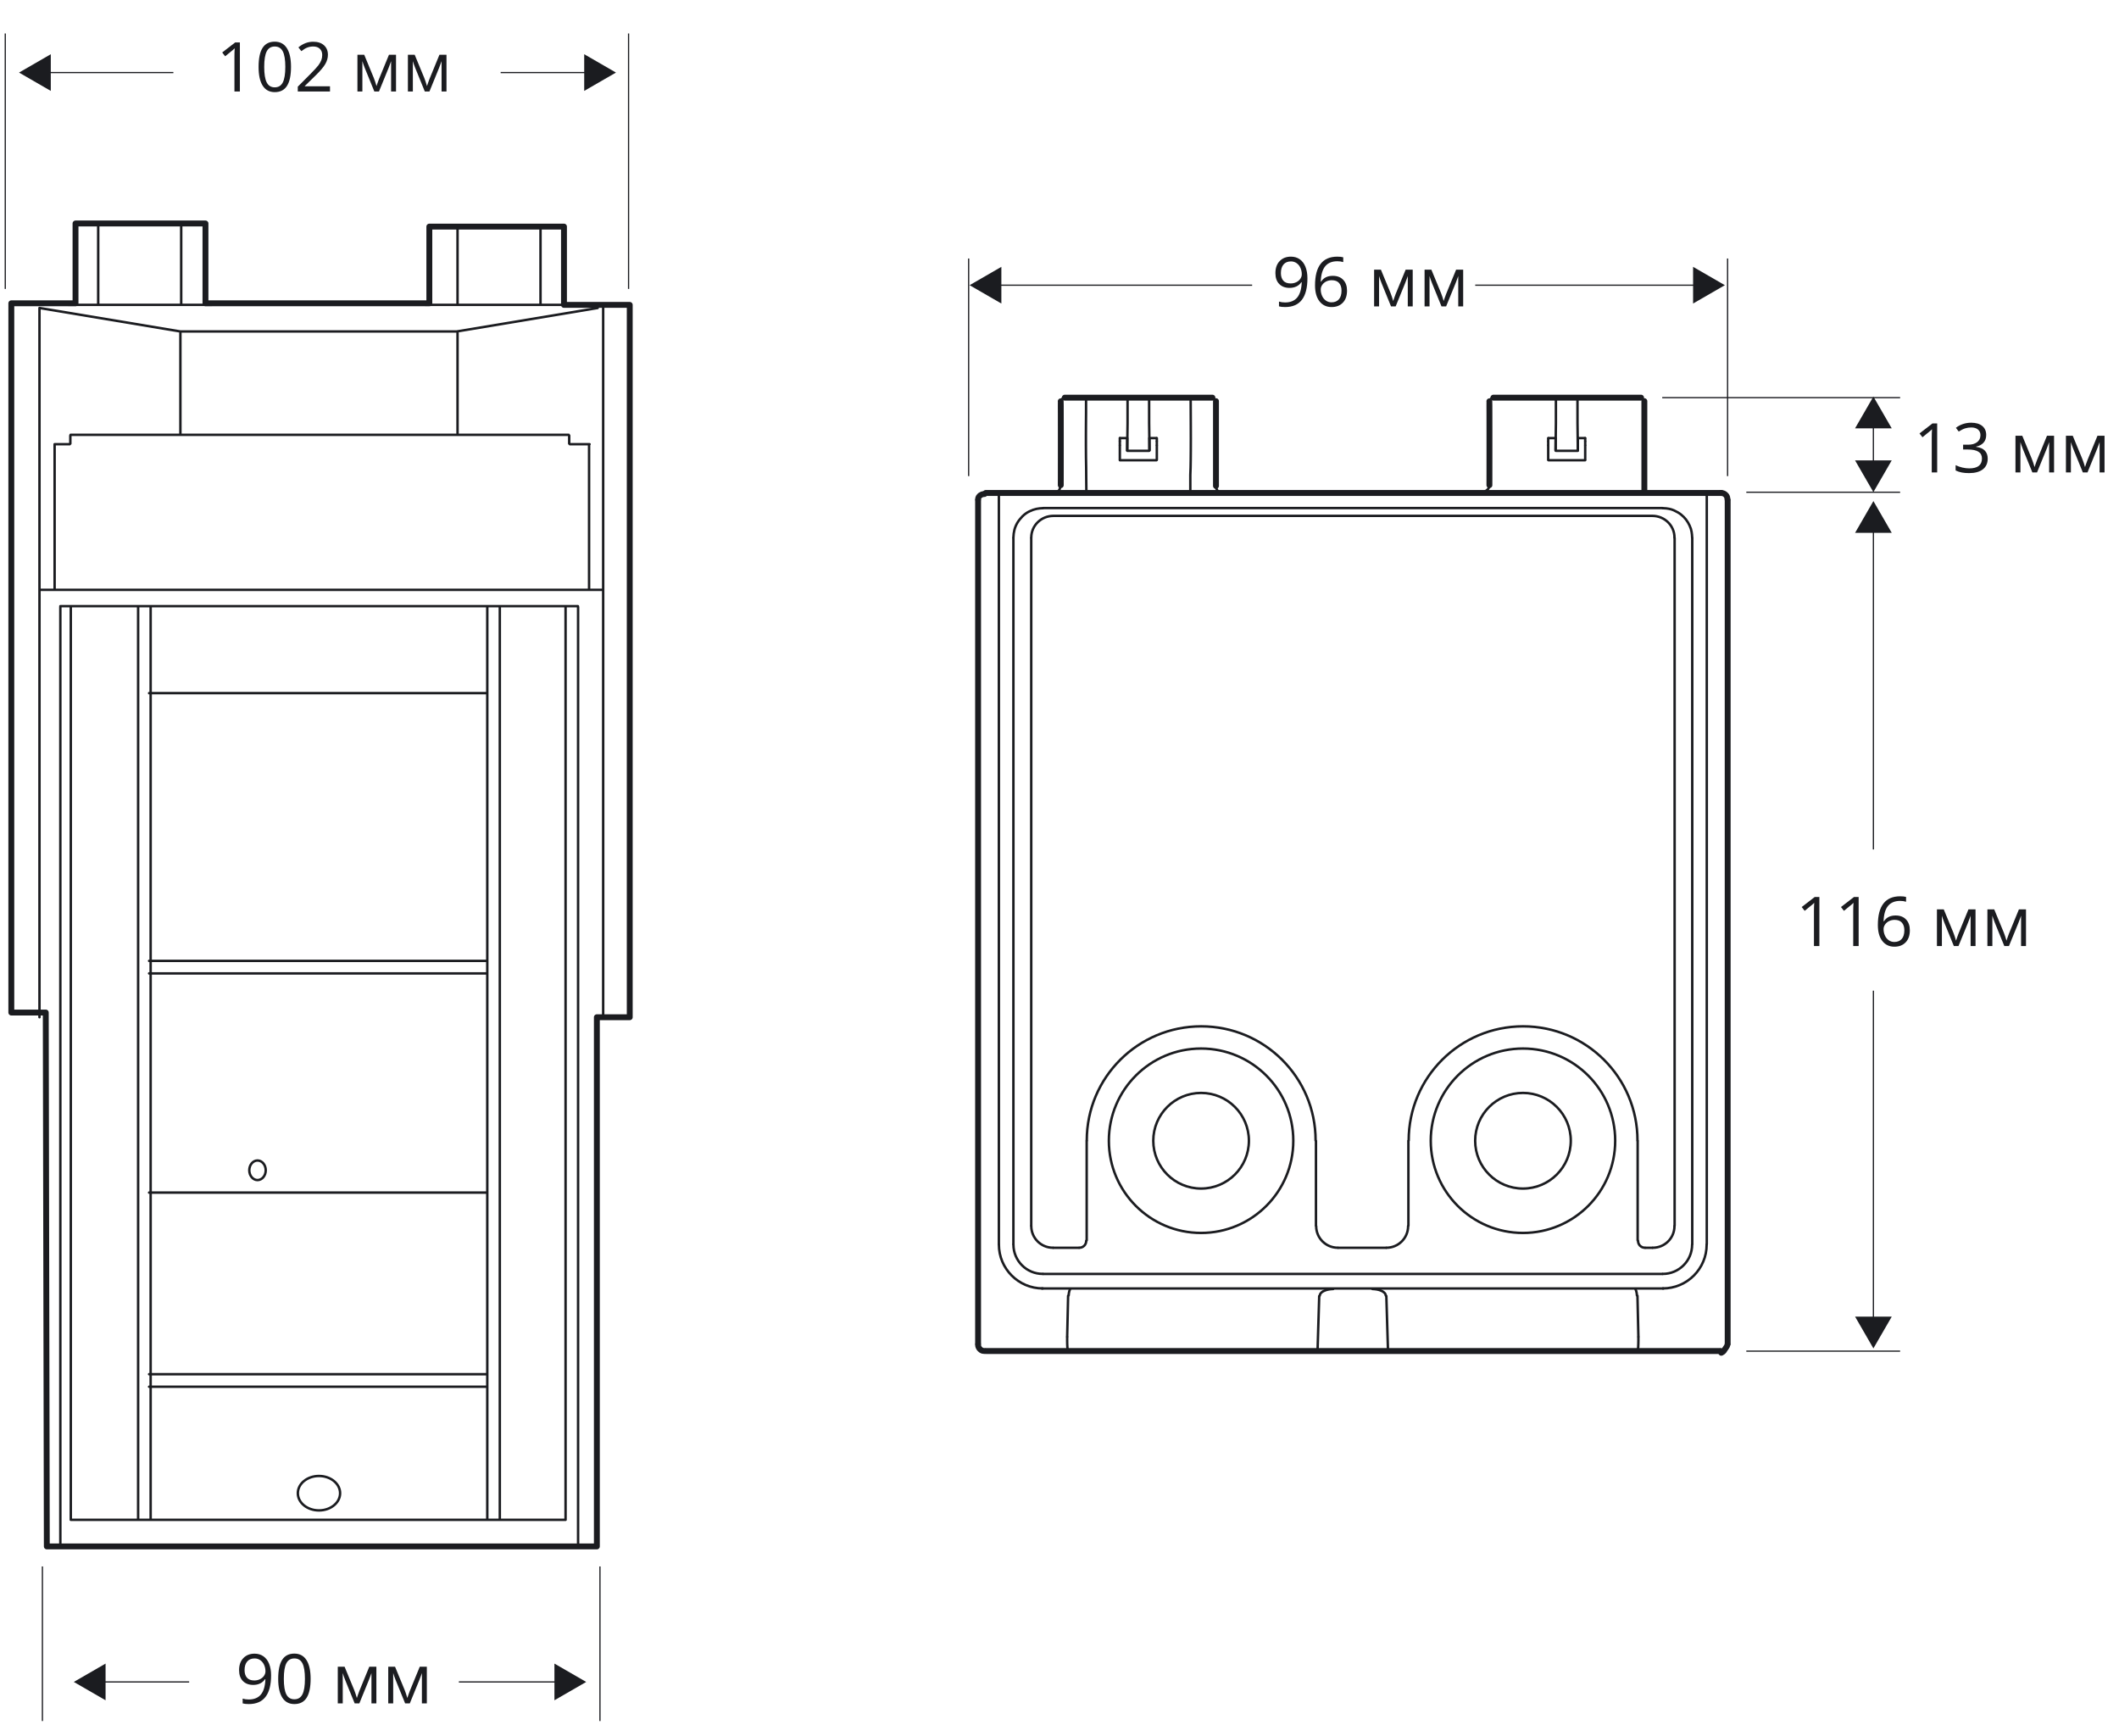 <?xml version="1.0" encoding="utf-8"?>
<!-- Generator: Adobe Illustrator 21.1.0, SVG Export Plug-In . SVG Version: 6.00 Build 0)  -->
<svg version="1.1" id="Слой_1" xmlns="http://www.w3.org/2000/svg" xmlns:xlink="http://www.w3.org/1999/xlink" x="0px" y="0px"
	 width="432px" height="353.84px" viewBox="0 0 432 353.84" style="enable-background:new 0 0 432 353.84;"
	 xml:space="preserve">
<style type="text/css">
	.st0{fill:none;stroke:#1B1C20;stroke-width:1.2;stroke-linecap:round;stroke-linejoin:round;stroke-miterlimit:10;}
	.st1{fill:none;stroke:#1B1C20;stroke-width:0.5;stroke-linecap:round;stroke-linejoin:round;stroke-miterlimit:10;}
	.st2{fill:none;stroke:#1B1C20;stroke-width:0.25;stroke-miterlimit:2.613;}
	.st3{fill:#1B1C20;}
	.st4{fill:none;stroke:#1B1C20;stroke-width:0.25;stroke-linecap:round;stroke-linejoin:round;stroke-miterlimit:10;}
</style>
<g>
	<g>
		<polygon class="st0" points="9.543,315.243 121.683,315.243 121.683,207.369 128.385,207.369 
			128.385,62.154 114.979,62.154 114.979,46.196 87.529,46.196 87.529,61.83 
			41.888,61.83 41.888,45.555 15.396,45.555 15.396,61.83 2.308,61.83 
			2.308,206.411 9.331,206.411 		"/>
		<path class="st1" d="M115.302,123.747v186.075H14.432V123.747 M28.16,123.747v185.998
			 M30.712,123.747V309.624 M99.342,123.747v185.835 M122.969,62.784v144.583
			 M8.048,62.784v144.583 M101.897,123.747V309.624 M117.857,123.747v190.863
			 M12.302,123.747v190.863 M93.279,67.892v20.427 M93.279,46.19v15.958
			 M110.195,46.19v15.958 M20.02,46.19v15.958 M36.941,46.19v15.958
			 M120.097,90.593v29.643 M116.043,88.798v1.634 M14.339,88.798v1.634 M11.134,90.554
			v29.683 M36.778,67.892v20.427 M30.395,141.302h68.947 M8.37,120.237h114.275
			 M12.302,123.572h105.518 M14.391,88.64h101.55 M11.241,90.554h2.977
			 M116.179,90.554h4.016 M36.778,67.572h56.501 M86.736,62.148h29.205 M13.955,62.148
			H43.162 M30.395,195.88h68.947 M30.395,198.435h68.947 M30.395,280.142h68.947
			 M30.395,243.118h68.947 M30.395,282.694h68.947 M69.337,304.4
			c0,1.939-1.93,3.508-4.312,3.508c-2.38,0-4.305-1.569-4.305-3.508
			c0-1.944,1.925-3.513,4.305-3.513C67.407,300.888,69.337,302.456,69.337,304.4z
			 M54.176,238.568c0,1.103-0.753,1.998-1.678,1.998s-1.676-0.895-1.676-1.998
			s0.751-1.995,1.676-1.995S54.176,237.465,54.176,238.568z M36.778,67.572
			L8.048,62.784 M93.118,67.572l28.727-4.788"/>
		<path class="st2" d="M128.147,58.898V6.825 M1.074,58.898V6.825 M120.196,14.793
			 M102.068,14.793 M35.347,14.793 M9.261,14.793"/>
	</g>
	<g>
	</g>
	<g>
		<path class="st3" d="M48.904,18.646h-1.107v-7.123c0-0.593,0.018-1.153,0.055-1.682
			c-0.096,0.096-0.203,0.196-0.321,0.301c-0.119,0.104-0.661,0.549-1.627,1.333
			l-0.602-0.779l2.646-2.044h0.957V18.646z"/>
		<path class="st3" d="M59.328,13.636c0,1.728-0.272,3.017-0.817,3.869
			c-0.544,0.853-1.377,1.278-2.498,1.278c-1.076,0-1.894-0.437-2.454-1.309
			c-0.561-0.873-0.841-2.152-0.841-3.839c0-1.741,0.271-3.033,0.813-3.876
			c0.542-0.843,1.369-1.265,2.481-1.265c1.084,0,1.908,0.439,2.471,1.319
			C59.047,10.694,59.328,11.968,59.328,13.636z M53.866,13.636
			c0,1.454,0.171,2.513,0.513,3.175c0.342,0.664,0.886,0.995,1.634,0.995
			c0.756,0,1.305-0.336,1.644-1.009c0.34-0.672,0.51-1.726,0.51-3.161
			s-0.17-2.487-0.51-3.155c-0.339-0.667-0.888-1.001-1.644-1.001
			c-0.748,0-1.292,0.329-1.634,0.987C54.037,11.126,53.866,12.182,53.866,13.636z"/>
		<path class="st3" d="M67.279,18.646H60.709v-0.978l2.632-2.646
			c0.802-0.812,1.33-1.39,1.586-1.736c0.255-0.347,0.446-0.684,0.574-1.012
			c0.127-0.328,0.191-0.682,0.191-1.06c0-0.533-0.162-0.956-0.485-1.269
			c-0.324-0.312-0.772-0.468-1.347-0.468c-0.415,0-0.808,0.068-1.18,0.205
			c-0.371,0.137-0.785,0.385-1.24,0.745l-0.602-0.772
			c0.92-0.766,1.923-1.148,3.008-1.148c0.938,0,1.675,0.24,2.208,0.722
			c0.533,0.48,0.8,1.126,0.8,1.938c0,0.634-0.178,1.26-0.533,1.88
			s-1.021,1.403-1.996,2.352l-2.188,2.14v0.055h5.141V18.646z"/>
		<path class="st3" d="M76.76,17.553l0.212-0.636l0.294-0.807l2.03-4.942h1.442v7.479
			h-1.005v-6.187l-0.137,0.396L79.2,13.902l-1.935,4.744h-0.95l-1.935-4.758
			c-0.242-0.61-0.408-1.087-0.499-1.429v6.187h-1.012v-7.479h1.388l1.962,4.751
			C76.415,16.42,76.596,16.965,76.76,17.553z"/>
		<path class="st3" d="M87.048,17.553l0.212-0.636l0.294-0.807l2.03-4.942h1.442v7.479
			H90.022v-6.187l-0.137,0.396l-0.396,1.046l-1.935,4.744h-0.95L84.669,13.889
			c-0.242-0.61-0.408-1.087-0.499-1.429v6.187h-1.012v-7.479h1.388l1.962,4.751
			C86.703,16.42,86.884,16.965,87.048,17.553z"/>
	</g>
	<g>
		<path class="st3" d="M55.267,341.52c0,3.91-1.514,5.865-4.539,5.865
			c-0.529,0-0.948-0.046-1.258-0.137v-0.978c0.364,0.118,0.779,0.178,1.244,0.178
			c1.094,0,1.92-0.339,2.478-1.015c0.559-0.678,0.862-1.715,0.913-3.114h-0.082
			c-0.251,0.378-0.584,0.667-0.998,0.864c-0.415,0.199-0.882,0.298-1.401,0.298
			c-0.885,0-1.586-0.265-2.105-0.793s-0.779-1.267-0.779-2.215
			c0-1.039,0.29-1.859,0.871-2.461s1.346-0.902,2.294-0.902
			c0.679,0,1.272,0.175,1.78,0.522c0.509,0.35,0.899,0.857,1.173,1.525
			C55.13,339.826,55.267,340.613,55.267,341.52z M51.904,338.082
			c-0.652,0-1.155,0.21-1.511,0.629s-0.533,1.003-0.533,1.75
			c0,0.656,0.164,1.173,0.492,1.548c0.328,0.377,0.827,0.564,1.497,0.564
			c0.414,0,0.796-0.084,1.145-0.253s0.623-0.398,0.824-0.69
			c0.2-0.292,0.301-0.597,0.301-0.916c0-0.479-0.094-0.921-0.28-1.326
			c-0.188-0.405-0.448-0.725-0.783-0.957S52.336,338.082,51.904,338.082z"/>
		<path class="st3" d="M63.326,342.238c0,1.728-0.272,3.017-0.817,3.869
			c-0.544,0.853-1.377,1.278-2.498,1.278c-1.076,0-1.894-0.437-2.454-1.309
			c-0.561-0.873-0.841-2.152-0.841-3.839c0-1.741,0.271-3.033,0.813-3.876
			c0.542-0.843,1.369-1.265,2.481-1.265c1.084,0,1.908,0.439,2.471,1.319
			C63.045,339.297,63.326,340.57,63.326,342.238z M57.865,342.238
			c0,1.454,0.171,2.513,0.513,3.175c0.342,0.664,0.886,0.995,1.634,0.995
			c0.756,0,1.305-0.336,1.644-1.009c0.34-0.672,0.51-1.726,0.51-3.161
			s-0.17-2.487-0.51-3.155c-0.339-0.667-0.888-1.001-1.644-1.001
			c-0.748,0-1.292,0.329-1.634,0.987C58.035,339.728,57.865,340.784,57.865,342.238z"
			/>
		<path class="st3" d="M72.753,346.155l0.212-0.636l0.294-0.807l2.03-4.942H76.732v7.479
			h-1.005v-6.187l-0.137,0.396l-0.396,1.046l-1.935,4.744h-0.95l-1.935-4.758
			c-0.242-0.61-0.408-1.087-0.499-1.429v6.187h-1.012v-7.479h1.388l1.962,4.751
			C72.408,345.022,72.589,345.567,72.753,346.155z"/>
		<path class="st3" d="M83.041,346.155l0.212-0.636l0.294-0.807l2.03-4.942h1.442v7.479
			h-1.005v-6.187l-0.137,0.396l-0.396,1.046l-1.935,4.744h-0.95l-1.935-4.758
			c-0.242-0.61-0.408-1.087-0.499-1.429v6.187h-1.012v-7.479h1.388l1.962,4.751
			C82.697,345.022,82.877,345.567,83.041,346.155z"/>
	</g>
	<g>
		<circle class="st1" cx="310.488" cy="232.547" r="9.748"/>
		<circle class="st1" cx="244.866" cy="232.547" r="9.747"/>
	</g>
	<line class="st0" x1="350.531" y1="275.414" x2="201.041" y2="275.414"/>
	<line class="st1" x1="347.961" y1="100.552" x2="347.961" y2="253.604"/>
	<line class="st1" x1="203.64" y1="253.603" x2="203.64" y2="100.757"/>
	<line class="st0" x1="200.952" y1="100.495" x2="350.941" y2="100.495"/>
	<g>
		<path class="st1" d="M339.002,262.654c4.937,0,8.935-4.005,8.935-8.937"/>
		<path class="st1" d="M203.644,253.717c0,4.932,4,8.937,8.937,8.937"/>
		<path class="st1" d="M220.051,254.359c0.772,0,1.394-0.622,1.394-1.394"/>
		<path class="st1" d="M333.948,252.965c0,0.772,0.627,1.394,1.394,1.394"/>
		<path class="st1" d="M268.327,249.949c0,2.434,1.972,4.41,4.413,4.41"/>
		<path class="st1" d="M282.66,254.359c2.436,0,4.413-1.977,4.413-4.41"/>
		<path class="st1" d="M341.376,109.572c0-2.441-2.026-4.41-4.522-4.41H214.77
			c-2.496,0-4.524,1.97-4.524,4.41"/>
		<path class="st1" d="M210.245,249.949c0,2.434,1.977,4.41,4.415,4.41"/>
		<path class="st1" d="M336.965,254.359c2.436,0,4.41-1.977,4.41-4.41"/>
	</g>
	<line class="st1" x1="341.404" y1="109.687" x2="341.404" y2="249.836"/>
	<line class="st1" x1="210.238" y1="249.835" x2="210.238" y2="109.685"/>
	<g>
		<path class="st1" d="M268.212,232.489c0-12.846-10.443-23.263-23.326-23.263
			c-12.883,0-23.326,10.417-23.326,23.263"/>
	</g>
	<line class="st1" x1="221.544" y1="252.851" x2="221.544" y2="232.604"/>
	<line class="st1" x1="268.284" y1="232.603" x2="268.284" y2="249.834"/>
	<line class="st1" x1="333.867" y1="232.603" x2="333.867" y2="252.85"/>
	<g>
		<path class="st1" d="M333.834,232.489c0-12.846-10.445-23.263-23.324-23.263
			c-12.886,0-23.324,10.417-23.324,23.263"/>
	</g>
	<line class="st1" x1="287.131" y1="249.835" x2="287.131" y2="232.604"/>
	<line class="st1" x1="336.851" y1="254.37" x2="335.457" y2="254.37"/>
	<line class="st1" x1="282.545" y1="254.37" x2="272.853" y2="254.37"/>
	<line class="st1" x1="219.936" y1="254.37" x2="214.773" y2="254.37"/>
	<line class="st4" x1="347.54" y1="256.341" x2="347.54" y2="256.379"/>
	<line class="st1" x1="282.973" y1="275.414" x2="282.633" y2="264.224"/>
	<line class="st1" x1="268.608" y1="275.414" x2="268.948" y2="264.224"/>
	<line class="st4" x1="204.061" y1="256.34" x2="204.061" y2="256.382"/>
	<line class="st1" x1="206.602" y1="253.603" x2="206.602" y2="109.687"/>
	<g>
		<path class="st1" d="M206.607,109.572v-0.056c0.012-0.49,0.075-0.977,0.198-1.471
			c0.121-0.494,0.317-0.974,0.585-1.438c0.273-0.459,0.62-0.904,1.042-1.336
			c0.424-0.424,0.902-0.769,1.441-1.028c0.536-0.254,1.014-0.424,1.438-0.506
			c0.42-0.084,0.832-0.133,1.231-0.14h0.04"/>
	</g>
	<line class="st1" x1="212.695" y1="103.572" x2="338.889" y2="103.572"/>
	<g>
		<path class="st1" d="M339.002,103.598h0.056c0.869,0.021,1.608,0.168,2.217,0.445
			c0.608,0.28,1.098,0.571,1.476,0.881c0.38,0.308,0.709,0.641,0.977,0.995
			c0.273,0.352,0.515,0.758,0.72,1.2c0.212,0.448,0.352,0.881,0.417,1.301
			c0.068,0.413,0.105,0.779,0.11,1.098v0.054"/>
	</g>
	<line class="st1" x1="345" y1="109.687" x2="345" y2="253.603"/>
	<g>
		<path class="st1" d="M339.002,259.692c3.296,0,5.972-2.674,5.972-5.974"/>
	</g>
	<line class="st1" x1="338.888" y1="259.7" x2="212.694" y2="259.7"/>
	<g>
		<path class="st1" d="M206.607,253.717c0,3.301,2.674,5.974,5.974,5.974"/>
	</g>
	<line class="st1" x1="212.413" y1="262.665" x2="339.099" y2="262.665"/>
	<g>
		<path class="st1" d="M333.417,262.768c0.065,0.142,0.119,0.284,0.163,0.431
			c0.042,0.147,0.072,0.284,0.093,0.429c0.023,0.142,0.037,0.277,0.042,0.415
			v0.014"/>
	</g>
	<line class="st1" x1="333.829" y1="264.17" x2="334.017" y2="272.459"/>
	<line class="st1" x1="217.565" y1="272.459" x2="217.754" y2="264.17"/>
	<g>
		<path class="st1" d="M217.867,264.056c0.007-0.145,0.019-0.284,0.04-0.429
			c0.023-0.145,0.054-0.282,0.096-0.429c0.047-0.145,0.096-0.282,0.158-0.417
			c0.002-0.002,0.005-0.009,0.007-0.014"/>
	</g>
	<g>
		<path class="st1" d="M217.746,275.471c-0.037-0.002-0.068-0.103-0.091-0.289
			c-0.023-0.186-0.04-0.38-0.051-0.578c-0.014-0.198-0.021-0.387-0.028-0.564
			c-0.002-0.177-0.007-0.387-0.012-0.627c0-0.238,0-0.513,0-0.828v-0.012"/>
		<path class="st1" d="M334.017,272.573c0,0.24,0,0.476,0,0.709
			c0,0.231-0.005,0.45-0.012,0.653c-0.005,0.203-0.014,0.427-0.026,0.657
			s-0.03,0.436-0.056,0.611c-0.026,0.177-0.054,0.266-0.084,0.268"/>
		<path class="st1" d="M279.8,262.773c0.347,0.012,0.66,0.042,0.923,0.093
			c0.261,0.051,0.483,0.105,0.648,0.17c0.17,0.061,0.312,0.121,0.429,0.186
			c0.119,0.063,0.221,0.133,0.312,0.21c0.096,0.075,0.182,0.165,0.263,0.275
			c0.079,0.11,0.128,0.242,0.142,0.392"/>
		<path class="st1" d="M269.063,264.11c0.014-0.161,0.063-0.291,0.147-0.403
			c0.077-0.11,0.165-0.2,0.259-0.275c0.091-0.077,0.198-0.147,0.315-0.21
			c0.117-0.063,0.259-0.126,0.427-0.186c0.17-0.065,0.387-0.119,0.653-0.17
			c0.263-0.051,0.564-0.082,0.9-0.093h0.021"/>
	</g>
	<line class="st0" x1="352.221" y1="273.906" x2="352.221" y2="101.996"/>
	<line class="st0" x1="199.401" y1="101.996" x2="199.401" y2="273.905"/>
	<g>
		<path class="st0" d="M200.713,100.704c-0.219,0.005-0.396,0.033-0.532,0.091
			c-0.133,0.056-0.235,0.107-0.305,0.161c-0.068,0.049-0.128,0.1-0.184,0.156
			c-0.054,0.051-0.112,0.128-0.182,0.235c-0.065,0.105-0.1,0.249-0.107,0.427
			v0.009"/>
		<path class="st0" d="M199.403,274.134v0.012c0.002,0.156,0.028,0.294,0.07,0.408
			c0.044,0.114,0.096,0.21,0.147,0.284c0.049,0.072,0.103,0.133,0.158,0.186
			c0.054,0.058,0.131,0.119,0.233,0.196c0.1,0.072,0.219,0.119,0.352,0.152
			c0.128,0.028,0.247,0.042,0.35,0.042h0.012"/>
		<path class="st0" d="M352.178,101.768c-0.002-0.107-0.016-0.226-0.049-0.343
			c-0.03-0.119-0.077-0.226-0.14-0.322c-0.07-0.091-0.069-0.135-0.226-0.268
			c-0.058-0.049-0.086-0.068-0.189-0.14c-0.103-0.072-0.217-0.126-0.345-0.154
			c-0.133-0.033-0.247-0.044-0.35-0.044h-0.012"/>
		<path class="st0" d="M350.859,275.414c0.221-0.002-0.057,0.418,0.078,0.353
			c0.135-0.072,0.24-0.135,0.31-0.193c0.07-0.058,0.131-0.121,0.184-0.182
			c0.054-0.065,0.114-0.159,0.182-0.284c0.068-0.126,0.558-0.747,0.565-0.961
			v-0.012"/>
	</g>
	<line class="st1" x1="323.176" y1="89.325" x2="323.176" y2="89.907"/>
	<line class="st1" x1="323.176" y1="90.022" x2="323.176" y2="90.719"/>
	<line class="st1" x1="323.176" y1="90.833" x2="323.176" y2="93.735"/>
	<line class="st1" x1="315.634" y1="93.735" x2="315.634" y2="90.833"/>
	<line class="st1" x1="315.634" y1="90.719" x2="315.634" y2="90.022"/>
	<line class="st1" x1="315.634" y1="89.908" x2="315.634" y2="89.326"/>
	<line class="st1" x1="323.137" y1="93.828" x2="315.704" y2="93.828"/>
	<g>
		<path class="st4" d="M335.203,81.668l-0.002-0.028v-0.03
			c-0.002-0.012-0.002-0.023-0.005-0.033c0-0.009-0.002-0.021-0.007-0.03
			c0-0.012-0.002-0.021-0.005-0.035c-0.002-0.007-0.007-0.019-0.009-0.03
			c-0.002-0.009-0.005-0.019-0.009-0.03c-0.007-0.009-0.012-0.023-0.014-0.033
			c-0.007-0.009-0.009-0.019-0.016-0.03c-0.005-0.012-0.009-0.021-0.012-0.033
			c-0.007-0.009-0.012-0.019-0.021-0.03c-0.005-0.007-0.012-0.019-0.016-0.026
			c-0.012-0.009-0.016-0.021-0.026-0.028c-0.005-0.012-0.014-0.021-0.021-0.03
			c-0.007-0.007-0.014-0.016-0.023-0.023c-0.009-0.007-0.021-0.019-0.028-0.026
			c-0.009-0.009-0.016-0.014-0.026-0.023c-0.009-0.005-0.016-0.014-0.028-0.019
			c-0.009-0.005-0.016-0.016-0.03-0.019c-0.009-0.009-0.016-0.016-0.028-0.021
			c-0.007-0.007-0.019-0.012-0.028-0.019c-0.014,0-0.026-0.007-0.033-0.009
			c-0.012-0.005-0.023-0.009-0.033-0.014c-0.009-0.002-0.021-0.007-0.033-0.007
			c-0.009-0.005-0.019-0.007-0.03-0.012c-0.009,0-0.021-0.007-0.033-0.009
			c-0.021-0.002-0.035-0.005-0.056-0.005c-0.021-0.005-0.049-0.007-0.07-0.007"/>
		<path class="st4" d="M303.639,81.668v-0.028c0.002-0.009,0.002-0.019,0.002-0.028
			c0.002-0.014,0.002-0.021,0.005-0.033c0-0.012,0.005-0.021,0.007-0.03
			c0.002-0.009,0.002-0.021,0.005-0.03c0.002-0.012,0.007-0.023,0.012-0.033
			c0.002-0.009,0.007-0.019,0.007-0.03c0.007-0.009,0.012-0.021,0.019-0.03
			c0.002-0.012,0.007-0.021,0.012-0.033c0.007-0.007,0.012-0.019,0.016-0.026
			c0.007-0.014,0.014-0.023,0.019-0.03c0.007-0.012,0.012-0.021,0.021-0.028
			c0.005-0.009,0.014-0.019,0.021-0.03c0.009-0.012,0.014-0.019,0.023-0.026
			c0.009-0.009,0.014-0.016,0.021-0.023c0.009-0.009,0.019-0.016,0.03-0.028
			c0.007-0.005,0.016-0.014,0.028-0.019c0.007-0.007,0.016-0.014,0.026-0.019
			c0.012-0.009,0.019-0.016,0.03-0.021c0.012-0.007,0.019-0.009,0.03-0.021
			c0.007-0.005,0.019-0.009,0.028-0.012c0.014-0.007,0.026-0.012,0.033-0.016
			c0.012-0.002,0.023-0.007,0.03-0.009c0.012-0.005,0.023-0.009,0.035-0.012
			c0.007-0.002,0.016-0.005,0.028-0.009c0.012-0.002,0.021-0.005,0.033-0.005
			c0.021-0.007,0.037-0.007,0.058-0.009c0.021-0.005,0.047-0.005,0.07-0.007"/>
		<path class="st1" d="M302.815,100.137c0.007-0.005,0.014-0.009,0.019-0.016
			c0.144-0.075,0.28-0.177,0.406-0.294c0.126-0.119,0.233-0.266,0.305-0.431
			c0.07-0.168,0.112-0.345,0.112-0.531v-0.016"/>
	</g>
	<line class="st1" x1="323.137" y1="89.306" x2="321.743" y2="89.306"/>
	<line class="st1" x1="321.668" y1="89.325" x2="321.668" y2="91.805"/>
	<line class="st1" x1="321.629" y1="91.9" x2="317.214" y2="91.9"/>
	<line class="st1" x1="317.141" y1="91.806" x2="317.141" y2="89.326"/>
	<line class="st1" x1="317.099" y1="89.306" x2="315.705" y2="89.306"/>
	<g>
		<path class="st0" d="M303.645,98.903c0.002-0.364,0.002-0.839,0.005-1.429
			c0-0.592,0.002-1.338,0.002-2.242c0.002-0.902,0.002-1.781,0.002-2.629
			c0-0.853,0-1.615,0-2.296c0-0.674,0-1.364,0-2.068c0-0.704,0-1.394-0.002-2.077
			c0-0.688,0-1.312-0.002-1.872c0-0.557-0.002-1.103-0.005-1.639
			c-0.002-0.534-0.002-0.818-0.007-0.841"/>
	</g>
	<line class="st0" x1="335.234" y1="100.137" x2="335.234" y2="81.781"/>
	<line class="st0" x1="334.561" y1="81.065" x2="304.461" y2="81.065"/>
	<g>
		<path class="st1" d="M321.674,91.806v-0.098c-0.014-1.814-0.037-3.627-0.07-5.436
			l-0.005-5.242"/>
		<path class="st1" d="M317.202,81.03v5.24c-0.04,1.811-0.061,3.622-0.07,5.438v0.098"
			/>
		<ellipse class="st1" cx="310.488" cy="232.547" rx="18.801" ry="18.796"/>
		<ellipse class="st1" cx="244.864" cy="232.547" rx="18.801" ry="18.796"/>
	</g>
	<line class="st1" x1="235.842" y1="89.325" x2="235.842" y2="89.907"/>
	<line class="st1" x1="235.842" y1="90.022" x2="235.842" y2="90.719"/>
	<line class="st1" x1="235.842" y1="90.833" x2="235.842" y2="93.735"/>
	<line class="st1" x1="228.3" y1="93.735" x2="228.3" y2="90.833"/>
	<line class="st1" x1="228.3" y1="90.719" x2="228.3" y2="90.022"/>
	<line class="st1" x1="228.3" y1="89.908" x2="228.3" y2="89.326"/>
	<line class="st1" x1="235.751" y1="93.828" x2="228.317" y2="93.828"/>
	<g>
		<path class="st4" d="M247.817,81.668l-0.002-0.028v-0.03
			c-0.002-0.012-0.002-0.023-0.005-0.033c0-0.009-0.002-0.021-0.007-0.03
			c0-0.012-0.002-0.021-0.005-0.035c-0.002-0.007-0.007-0.019-0.007-0.03
			c-0.005-0.009-0.007-0.019-0.012-0.03c-0.007-0.009-0.012-0.023-0.014-0.033
			c-0.007-0.009-0.009-0.019-0.016-0.03c-0.005-0.012-0.009-0.021-0.012-0.033
			c-0.007-0.009-0.012-0.019-0.021-0.03c-0.005-0.007-0.009-0.019-0.016-0.026
			c-0.012-0.009-0.016-0.021-0.026-0.028c-0.005-0.012-0.014-0.021-0.021-0.03
			c-0.007-0.007-0.014-0.016-0.023-0.023c-0.009-0.007-0.021-0.019-0.028-0.026
			c-0.009-0.009-0.016-0.014-0.026-0.023c-0.009-0.005-0.016-0.014-0.028-0.019
			c-0.009-0.005-0.016-0.016-0.03-0.019c-0.009-0.009-0.016-0.016-0.028-0.021
			c-0.007-0.007-0.019-0.012-0.028-0.019c-0.014,0-0.026-0.007-0.033-0.009
			c-0.012-0.005-0.023-0.009-0.033-0.014c-0.009-0.002-0.021-0.007-0.033-0.007
			c-0.009-0.005-0.019-0.007-0.03-0.012c-0.012,0-0.021-0.007-0.033-0.009
			c-0.019-0.002-0.035-0.005-0.056-0.005c-0.021-0.005-0.049-0.007-0.07-0.007"/>
		<path class="st4" d="M216.252,81.668v-0.028c0.002-0.009,0.002-0.019,0.002-0.028
			c0.002-0.014,0.002-0.021,0.005-0.033c0-0.012,0.005-0.021,0.007-0.03
			c0.002-0.009,0.002-0.021,0.005-0.03c0.002-0.012,0.007-0.023,0.012-0.033
			c0.002-0.009,0.007-0.019,0.007-0.03c0.007-0.009,0.012-0.021,0.019-0.03
			c0.002-0.012,0.007-0.021,0.014-0.033c0.005-0.007,0.009-0.019,0.014-0.026
			c0.007-0.014,0.014-0.023,0.019-0.03c0.007-0.012,0.012-0.021,0.021-0.028
			c0.005-0.009,0.014-0.019,0.021-0.03c0.009-0.012,0.014-0.019,0.023-0.026
			c0.009-0.009,0.014-0.016,0.021-0.023c0.009-0.009,0.019-0.016,0.03-0.028
			c0.007-0.005,0.016-0.014,0.028-0.019c0.007-0.007,0.016-0.014,0.026-0.019
			c0.009-0.009,0.019-0.016,0.03-0.021c0.012-0.007,0.019-0.009,0.03-0.021
			c0.007-0.005,0.019-0.009,0.028-0.012c0.014-0.007,0.026-0.012,0.033-0.016
			c0.012-0.002,0.023-0.007,0.03-0.009c0.012-0.005,0.023-0.009,0.035-0.012
			c0.007-0.002,0.016-0.005,0.028-0.009c0.012-0.002,0.021-0.005,0.033-0.005
			c0.021-0.007,0.037-0.007,0.058-0.009c0.021-0.005,0.047-0.005,0.068-0.007"/>
		<path class="st1" d="M215.298,100.458c0.007-0.005,0.014-0.009,0.021-0.016
			c0.142-0.075,0.277-0.177,0.403-0.294c0.126-0.119,0.231-0.266,0.305-0.431
			c0.07-0.168,0.112-0.345,0.112-0.531v-0.016"/>
	</g>
	<line class="st1" x1="235.751" y1="89.306" x2="234.357" y2="89.306"/>
	<line class="st1" x1="234.334" y1="89.325" x2="234.334" y2="91.805"/>
	<line class="st1" x1="234.242" y1="91.9" x2="229.827" y2="91.9"/>
	<line class="st1" x1="229.807" y1="91.806" x2="229.807" y2="89.326"/>
	<line class="st1" x1="229.713" y1="89.306" x2="228.319" y2="89.306"/>
	<g>
		<path class="st0" d="M216.259,98.903c0.002-0.364,0.002-0.839,0.005-1.429
			c0-0.592,0.002-1.338,0.002-2.242c0.002-0.902,0.002-1.781,0.002-2.629
			c0-0.853,0-1.615,0-2.296c0-0.674,0-1.364,0-2.068c0-0.704,0-1.394-0.002-2.077
			c0-0.688,0-1.312-0.002-1.872c0-0.557-0.002-1.103-0.005-1.639
			c-0.002-0.534-0.002-0.818-0.007-0.841"/>
		<path class="st1" d="M247.888,99.412v-0.028c0.002-0.014,0.002-0.037,0.002-0.068
			c0.007-0.035,0.007-0.058,0.007-0.075c0-0.021,0.002-0.03,0.002-0.04v-0.019
			c0-0.007,0.002-0.009,0.002-0.012"/>
	</g>
	<line class="st0" x1="247.9" y1="99.056" x2="247.9" y2="81.781"/>
	<g>
		<path class="st1" d="M242.738,81.08c0.012,0.814,0.019,4.844,0.026,5.704
			c0.007,0.865,0.007,1.732,0.007,2.615c0,0.881-0.005,1.706-0.007,2.464
			c-0.007,0.762-0.014,1.396-0.016,1.916c-0.009,0.515-0.019,1.042-0.026,1.58
			c-0.019,0.541-0.028,1.023-0.051,1.457v3.613"/>
	</g>
	<line class="st0" x1="247.175" y1="81.065" x2="217.075" y2="81.065"/>
	<g>
		<path class="st1" d="M221.483,100.524c-0.023-0.424-0.033-4.636-0.049-5.249
			c-0.012-0.62-0.023-1.315-0.035-2.098c-0.005-0.781-0.012-1.564-0.014-2.357
			c0-0.79-0.005-1.492,0-2.119c0-0.622,0.002-1.298,0.009-2.03
			c0.002-0.73,0.005-1.515,0.019-2.359c0-0.014,0-2.893,0.002-2.907"/>
		<path class="st1" d="M234.346,91.806v-0.098c-0.014-1.814-0.037-3.627-0.07-5.436
			l-0.005-5.193"/>
		<path class="st1" d="M229.875,81.08v5.191c-0.04,1.811-0.061,3.622-0.07,5.438v0.098"
			/>
		<path class="st1" d="M248.967,100.519c-0.007,0-0.016-0.002-0.023-0.002
			c-0.1-0.03-0.198-0.072-0.289-0.119c-0.1-0.051-0.189-0.121-0.28-0.2
			c-0.089-0.084-0.168-0.177-0.228-0.282c-0.07-0.105-0.121-0.214-0.156-0.333
			c-0.037-0.117-0.061-0.247-0.063-0.389c0.002-0.009,0.002-0.014,0.002-0.023"/>
	</g>
	<path class="st2" d="M255.273,58.137 M203.054,58.137 M346.264,58.137 M300.753,58.137
		 M197.478,97.057V52.696 M352.203,97.057V52.696"/>
	<path class="st2" d="M381.932,173.168 M381.932,105.529 M381.932,269.497 M381.932,201.954
		 M338.876,81.063h48.501 M356.021,100.343h31.354 M356.021,275.439h31.354"/>
	<path class="st2" d="M381.929,94.944"/>
	<path class="st2" d="M381.929,85.226"/>
	<g>
		<path class="st3" d="M266.544,56.728c0,3.91-1.513,5.865-4.539,5.865
			c-0.528,0-0.948-0.046-1.258-0.137v-0.978c0.364,0.118,0.779,0.178,1.244,0.178
			c1.094,0,1.92-0.339,2.478-1.015c0.559-0.678,0.863-1.715,0.913-3.114h-0.082
			c-0.251,0.378-0.583,0.667-0.998,0.864c-0.415,0.199-0.882,0.298-1.401,0.298
			c-0.884,0-1.586-0.265-2.105-0.793s-0.779-1.267-0.779-2.215
			c0-1.039,0.291-1.859,0.871-2.461c0.582-0.602,1.346-0.902,2.294-0.902
			c0.679,0,1.272,0.175,1.78,0.522c0.509,0.35,0.899,0.857,1.173,1.525
			C266.408,55.034,266.544,55.821,266.544,56.728z M263.181,53.29
			c-0.651,0-1.155,0.21-1.511,0.629s-0.533,1.003-0.533,1.75
			c0,0.656,0.164,1.173,0.492,1.548c0.328,0.377,0.827,0.564,1.497,0.564
			c0.415,0,0.796-0.084,1.146-0.253c0.348-0.169,0.623-0.398,0.823-0.69
			s0.301-0.597,0.301-0.916c0-0.479-0.094-0.921-0.28-1.326
			s-0.447-0.725-0.783-0.957C263.998,53.406,263.614,53.29,263.181,53.29z"/>
		<path class="st3" d="M268.096,58.185c0-1.964,0.382-3.433,1.146-4.405
			c0.763-0.974,1.892-1.46,3.387-1.46c0.515,0,0.921,0.043,1.217,0.13v0.978
			c-0.351-0.114-0.752-0.171-1.203-0.171c-1.071,0-1.889,0.334-2.454,1.002
			c-0.565,0.667-0.875,1.717-0.93,3.147h0.082
			c0.501-0.784,1.294-1.176,2.379-1.176c0.897,0,1.605,0.271,2.122,0.813
			c0.518,0.542,0.776,1.278,0.776,2.208c0,1.039-0.284,1.856-0.851,2.45
			c-0.568,0.596-1.335,0.893-2.301,0.893c-1.034,0-1.854-0.389-2.461-1.166
			C268.399,60.651,268.096,59.57,268.096,58.185z M271.452,61.63
			c0.647,0,1.149-0.204,1.508-0.612c0.357-0.407,0.536-0.996,0.536-1.767
			c0-0.661-0.166-1.181-0.499-1.559s-0.829-0.567-1.49-0.567
			c-0.41,0-0.786,0.084-1.128,0.253s-0.614,0.401-0.817,0.697
			c-0.202,0.296-0.304,0.604-0.304,0.923c0,0.47,0.091,0.907,0.273,1.312
			s0.44,0.727,0.776,0.964C270.642,61.512,271.024,61.63,271.452,61.63z"/>
		<path class="st3" d="M284.031,61.363l0.212-0.636l0.294-0.807l2.03-4.942h1.442v7.479
			h-1.005v-6.187l-0.137,0.396l-0.396,1.046l-1.935,4.744h-0.95l-1.935-4.758
			c-0.241-0.61-0.408-1.087-0.499-1.429v6.187h-1.012v-7.479h1.388l1.962,4.751
			C283.687,60.23,283.866,60.775,284.031,61.363z"/>
		<path class="st3" d="M294.319,61.363l0.212-0.636l0.294-0.807l2.03-4.942h1.442v7.479
			h-1.005v-6.187l-0.137,0.396l-0.396,1.046l-1.935,4.744h-0.95l-1.935-4.758
			c-0.241-0.61-0.408-1.087-0.499-1.429v6.187h-1.012v-7.479h1.388l1.962,4.751
			C293.975,60.23,294.155,60.775,294.319,61.363z"/>
	</g>
	<g>
		<g>
			<line class="st2" x1="381.932" y1="201.954" x2="381.932" y2="269.497"/>
			<g>
				<polygon class="st3" points="378.193,268.403 381.932,274.879 385.672,268.403 				"/>
			</g>
		</g>
	</g>
	<g>
		<path class="st3" d="M370.917,192.853h-1.107v-7.123c0-0.593,0.019-1.153,0.055-1.682
			c-0.096,0.096-0.203,0.196-0.321,0.301s-0.661,0.549-1.627,1.333l-0.602-0.779
			l2.646-2.044h0.957V192.853z"/>
		<path class="st3" d="M378.922,192.853h-1.107v-7.123c0-0.593,0.019-1.153,0.055-1.682
			c-0.096,0.096-0.203,0.196-0.321,0.301s-0.661,0.549-1.627,1.333l-0.602-0.779
			l2.646-2.044h0.957V192.853z"/>
		<path class="st3" d="M382.839,188.581c0-1.964,0.382-3.433,1.146-4.405
			c0.763-0.974,1.892-1.46,3.387-1.46c0.515,0,0.921,0.043,1.217,0.13v0.978
			c-0.351-0.114-0.752-0.171-1.203-0.171c-1.071,0-1.889,0.334-2.454,1.002
			c-0.565,0.667-0.875,1.717-0.93,3.147h0.082
			c0.501-0.784,1.294-1.176,2.379-1.176c0.897,0,1.605,0.271,2.122,0.813
			c0.518,0.542,0.776,1.278,0.776,2.208c0,1.039-0.284,1.856-0.851,2.45
			c-0.568,0.596-1.335,0.893-2.301,0.893c-1.034,0-1.854-0.389-2.461-1.166
			C383.142,191.048,382.839,189.967,382.839,188.581z M386.196,192.026
			c0.647,0,1.149-0.204,1.508-0.612c0.357-0.407,0.536-0.996,0.536-1.767
			c0-0.661-0.166-1.181-0.499-1.559s-0.829-0.567-1.49-0.567
			c-0.41,0-0.786,0.084-1.128,0.253s-0.614,0.401-0.817,0.697
			c-0.202,0.296-0.304,0.604-0.304,0.923c0,0.47,0.091,0.907,0.273,1.312
			s0.44,0.727,0.776,0.964C385.385,191.908,385.767,192.026,386.196,192.026z"/>
		<path class="st3" d="M398.774,191.76l0.212-0.636l0.294-0.807l2.03-4.942h1.442v7.479
			h-1.005v-6.187l-0.137,0.396l-0.396,1.046l-1.935,4.744h-0.95l-1.935-4.758
			c-0.241-0.61-0.408-1.087-0.499-1.429v6.187h-1.012v-7.479h1.388l1.962,4.751
			C398.43,190.627,398.61,191.172,398.774,191.76z"/>
		<path class="st3" d="M409.062,191.76l0.212-0.636l0.294-0.807l2.03-4.942h1.442v7.479
			h-1.005v-6.187l-0.137,0.396l-0.396,1.046l-1.935,4.744h-0.95l-1.935-4.758
			c-0.241-0.61-0.408-1.087-0.499-1.429v6.187h-1.012v-7.479h1.388l1.962,4.751
			C408.718,190.627,408.898,191.172,409.062,191.76z"/>
	</g>
	<g>
		<g>
			<path class="st3" d="M394.933,96.31H393.825V89.186c0-0.593,0.019-1.153,0.055-1.682
				c-0.096,0.096-0.203,0.196-0.321,0.301s-0.661,0.549-1.627,1.333l-0.602-0.779
				l2.646-2.044h0.957V96.31z"/>
			<path class="st3" d="M404.927,88.667c0,0.638-0.179,1.16-0.537,1.565
				c-0.357,0.405-0.864,0.677-1.521,0.813v0.055
				c0.802,0.101,1.396,0.355,1.784,0.766s0.581,0.948,0.581,1.613
				c0,0.952-0.33,1.686-0.991,2.197c-0.661,0.514-1.6,0.77-2.816,0.77
				c-0.528,0-1.013-0.04-1.453-0.119c-0.439-0.08-0.866-0.221-1.281-0.421v-1.08
				c0.433,0.214,0.895,0.377,1.385,0.489c0.489,0.111,0.953,0.167,1.391,0.167
				c1.728,0,2.591-0.677,2.591-2.03c0-1.212-0.952-1.818-2.857-1.818h-0.984
				v-0.978h0.998c0.779,0,1.396-0.172,1.853-0.517
				c0.456-0.344,0.684-0.821,0.684-1.432c0-0.487-0.168-0.87-0.502-1.148
				c-0.336-0.278-0.79-0.417-1.364-0.417c-0.438,0-0.85,0.06-1.237,0.178
				s-0.829,0.337-1.326,0.656l-0.574-0.766c0.41-0.323,0.883-0.577,1.418-0.763
				c0.536-0.184,1.1-0.276,1.692-0.276c0.971,0,1.725,0.222,2.263,0.667
				C404.658,87.282,404.927,87.893,404.927,88.667z"/>
			<path class="st3" d="M414.784,95.216l0.212-0.636l0.294-0.807l2.03-4.942h1.442v7.479
				h-1.005v-6.187l-0.137,0.396l-0.396,1.046l-1.935,4.744h-0.95l-1.935-4.758
				c-0.241-0.61-0.408-1.087-0.499-1.429v6.187h-1.012v-7.479h1.388l1.962,4.751
				C414.441,94.083,414.62,94.628,414.784,95.216z"/>
			<path class="st3" d="M425.073,95.216l0.212-0.636l0.294-0.807l2.03-4.942h1.442v7.479
				h-1.005v-6.187l-0.137,0.396l-0.396,1.046l-1.935,4.744h-0.95l-1.935-4.758
				c-0.241-0.61-0.408-1.087-0.499-1.429v6.187h-1.012v-7.479h1.388l1.962,4.751
				C424.729,94.083,424.908,94.628,425.073,95.216z"/>
		</g>
	</g>
	<g>
		<g>
			<line class="st2" x1="381.932" y1="107.529" x2="381.932" y2="173.168"/>
			<g>
				<polygon class="st3" points="378.193,108.624 381.932,102.148 385.672,108.624 				"/>
			</g>
		</g>
	</g>
	<g>
		<g>
			<line class="st2" x1="381.928" y1="86.226" x2="381.928" y2="94.944"/>
			<g>
				<polygon class="st3" points="378.189,87.32 381.928,80.844 385.668,87.32 				"/>
			</g>
			<g>
				<polygon class="st3" points="378.189,93.849 381.928,100.326 385.668,93.849 				"/>
			</g>
		</g>
	</g>
	<g>
		<g>
			<line class="st2" x1="203.054" y1="58.137" x2="255.273" y2="58.137"/>
			<g>
				<polygon class="st3" points="204.148,61.876 197.672,58.137 204.148,54.397 				"/>
			</g>
		</g>
	</g>
	<g>
		<g>
			<line class="st2" x1="300.753" y1="58.137" x2="346.264" y2="58.137"/>
			<g>
				<polygon class="st3" points="345.17,61.876 351.646,58.137 345.17,54.397 				"/>
			</g>
		</g>
	</g>
	<g>
		<g>
			<line class="st2" x1="102.068" y1="14.793" x2="120.196" y2="14.793"/>
			<g>
				<polygon class="st3" points="119.102,18.532 125.578,14.793 119.102,11.053 				"/>
			</g>
		</g>
	</g>
	<g>
		<g>
			<line class="st2" x1="9.261" y1="14.793" x2="35.347" y2="14.793"/>
			<g>
				<polygon class="st3" points="10.355,18.532 3.879,14.793 10.355,11.053 				"/>
			</g>
		</g>
	</g>
	<line class="st2" x1="122.315" y1="319.327" x2="122.315" y2="350.84"/>
	<line class="st2" x1="8.646" y1="319.327" x2="8.646" y2="350.84"/>
	<g>
		<g>
			<line class="st2" x1="114.126" y1="342.873" x2="93.55" y2="342.873"/>
			<g>
				<polygon class="st3" points="113.032,339.133 119.508,342.873 113.032,346.612 				"/>
			</g>
		</g>
	</g>
	<g>
		<g>
			<line class="st2" x1="38.562" y1="342.873" x2="20.429" y2="342.873"/>
			<g>
				<polygon class="st3" points="21.523,339.133 15.047,342.873 21.523,346.612 				"/>
			</g>
		</g>
	</g>
</g>
</svg>
